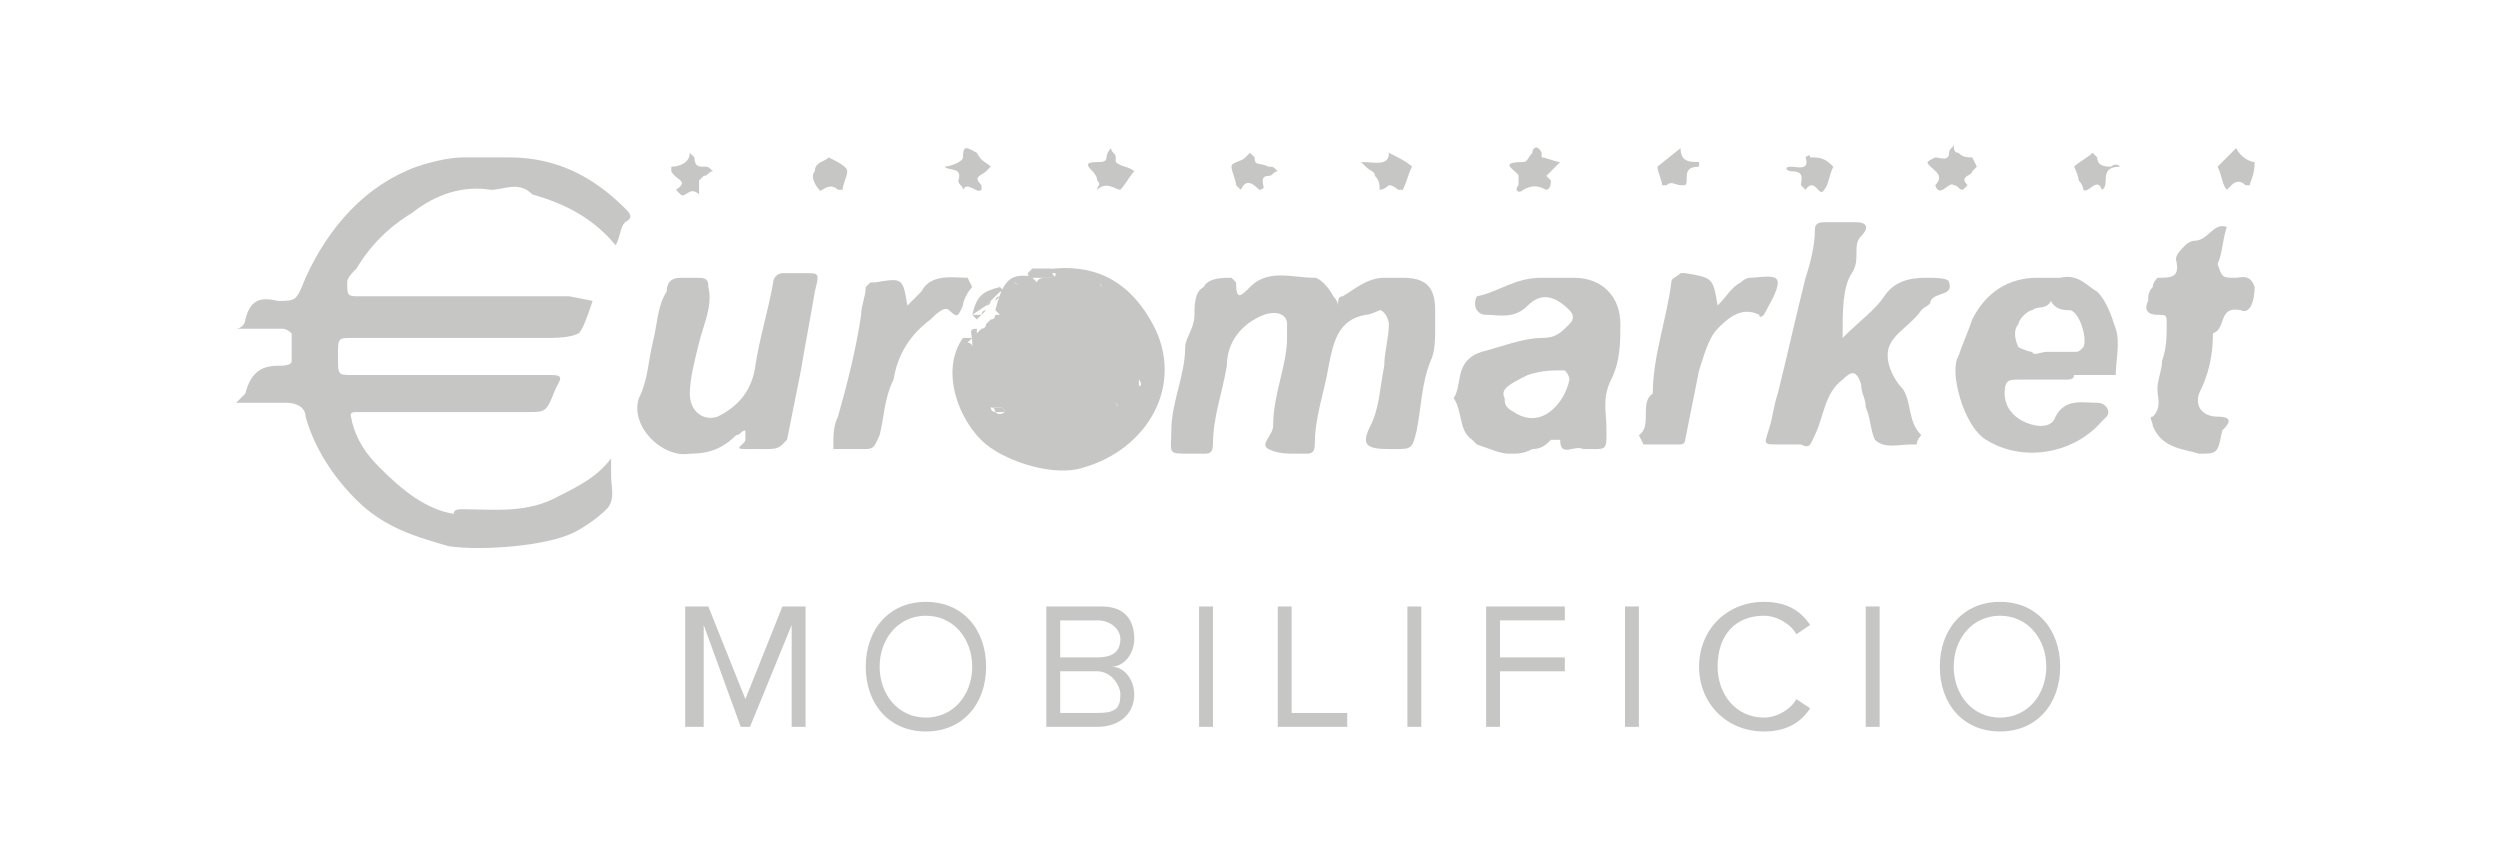 <?xml version="1.0" encoding="UTF-8"?>
<!-- Generator: Adobe Illustrator 24.1.2, SVG Export Plug-In . SVG Version: 6.00 Build 0)  -->
<svg xmlns="http://www.w3.org/2000/svg" xmlns:xlink="http://www.w3.org/1999/xlink" version="1.1" id="Livello_1" x="0px" y="0px" viewBox="0 0 54 18.5" style="enable-background:new 0 0 54 18.5;" xml:space="preserve">
<style type="text/css">
	.st0{fill:#C6C6C5;}
</style>
<polyline class="st0" points="17.1,15.7 17.1,13.5 16.2,15.7 16,15.7 15.2,13.5 15.2,15.7 14.8,15.7 14.8,13.1 15.3,13.1 16.1,15.1   16.9,13.1 17.4,13.1 17.4,15.7 "></polyline>
<path class="st0" d="M18.7,14.4c0-0.8,0.5-1.4,1.3-1.4c0.8,0,1.3,0.6,1.3,1.4c0,0.8-0.5,1.4-1.3,1.4C19.2,15.8,18.7,15.2,18.7,14.4   M21,14.4c0-0.6-0.4-1.1-1-1.1c-0.6,0-1,0.5-1,1.1c0,0.6,0.4,1.1,1,1.1C20.6,15.5,21,15,21,14.4"></path>
<path class="st0" d="M22.6,15.7v-2.6h1.2c0.5,0,0.7,0.3,0.7,0.7c0,0.3-0.2,0.6-0.5,0.6c0.3,0,0.5,0.3,0.5,0.6c0,0.4-0.3,0.7-0.8,0.7   M24.2,13.8c0-0.2-0.2-0.4-0.5-0.4h-0.8v0.8h0.8C24,14.2,24.2,14.1,24.2,13.8 M24.2,15c0-0.2-0.2-0.5-0.5-0.5h-0.8v0.9h0.8  C24.1,15.4,24.2,15.3,24.2,15"></path>
<rect x="25.9" y="13.1" class="st0" width="0.3" height="2.6"></rect>
<polyline class="st0" points="27.6,15.7 27.6,13.1 27.9,13.1 27.9,15.4 29.1,15.4 29.1,15.7 "></polyline>
<rect x="30.4" y="13.1" class="st0" width="0.3" height="2.6"></rect>
<polyline class="st0" points="32.1,15.7 32.1,13.1 33.8,13.1 33.8,13.4 32.4,13.4 32.4,14.2 33.8,14.2 33.8,14.5 32.4,14.5   32.4,15.7 "></polyline>
<rect x="35.1" y="13.1" class="st0" width="0.3" height="2.6"></rect>
<path class="st0" d="M36.7,14.4c0-0.8,0.6-1.4,1.4-1.4c0.5,0,0.8,0.2,1,0.5l-0.3,0.2c-0.1-0.2-0.4-0.4-0.7-0.4c-0.6,0-1,0.4-1,1.1  c0,0.6,0.4,1.1,1,1.1c0.3,0,0.6-0.2,0.7-0.4l0.3,0.2c-0.2,0.3-0.5,0.5-1,0.5C37.3,15.8,36.7,15.2,36.7,14.4"></path>
<rect x="40.3" y="13.1" class="st0" width="0.3" height="2.6"></rect>
<path class="st0" d="M41.9,14.4c0-0.8,0.5-1.4,1.3-1.4c0.8,0,1.3,0.6,1.3,1.4c0,0.8-0.5,1.4-1.3,1.4C42.4,15.8,41.9,15.2,41.9,14.4   M44.2,14.4c0-0.6-0.4-1.1-1-1.1c-0.6,0-1,0.5-1,1.1c0,0.6,0.4,1.1,1,1.1C43.8,15.5,44.2,15,44.2,14.4"></path>
<path class="st0" d="M12.8,6.5c-0.1,0.3-0.2,0.6-0.3,0.7c-0.2,0.1-0.5,0.1-0.8,0.1c-1.4,0-2.7,0-4.1,0c-0.3,0-0.3,0-0.3,0.4  c0,0.4,0,0.4,0.3,0.4c1.4,0,2.8,0,4.3,0c0.3,0,0.2,0.1,0.1,0.3c-0.2,0.5-0.2,0.5-0.6,0.5c-1.2,0-2.5,0-3.7,0c-0.2,0-0.1,0.1-0.1,0.2  c0.1,0.4,0.3,0.7,0.6,1c0.5,0.5,1,0.9,1.6,1C9.8,11,9.9,11,10,11c0.7,0,1.4,0.1,2.1-0.3c0.4-0.2,0.8-0.4,1.1-0.8c0,0.2,0,0.3,0,0.4  c0,0.2,0.1,0.5-0.1,0.7c-0.2,0.2-0.5,0.4-0.7,0.5c-0.6,0.3-2,0.4-2.7,0.3c-0.7-0.2-1.4-0.4-2-1c-0.5-0.5-0.9-1.1-1.1-1.8  c0-0.2-0.2-0.3-0.4-0.3c-0.3,0-0.7,0-1.1,0c0.1-0.1,0.2-0.2,0.2-0.2C5.4,8.1,5.6,7.9,6,7.9c0.1,0,0.3,0,0.3-0.1c0-0.2,0-0.4,0-0.6  c0,0-0.1-0.1-0.2-0.1c-0.3,0-0.6,0-1,0C5.2,7.1,5.3,7,5.3,6.9C5.4,6.5,5.6,6.4,6,6.5c0.4,0,0.4,0,0.6-0.5C7.1,4.9,7.9,4,9,3.6  c0.3-0.1,0.7-0.2,1-0.2c0.3,0,0.7,0,1,0c1,0,1.8,0.4,2.5,1.1c0.1,0.1,0.2,0.2,0,0.3c-0.1,0.1-0.1,0.3-0.2,0.5  c-0.5-0.6-1.1-0.9-1.8-1.1c-0.3-0.3-0.6-0.1-0.9-0.1C10,4,9.4,4.2,8.9,4.6C8.4,4.9,8,5.3,7.7,5.8C7.6,5.9,7.5,6,7.5,6.1  c0,0.3,0,0.3,0.3,0.3c1.5,0,3,0,4.5,0"></path>
<path class="st0" d="M22.5,6c-0.3-0.1-0.3-0.1-0.3-0.1c1.2-0.3,2.1,0,2.7,1.1c0.7,1.3-0.1,2.7-1.5,3.1c-0.6,0.2-1.6-0.1-2.1-0.5  c-0.6-0.5-1-1.6-0.5-2.3c0,0,0.1,0,0.2,0c0,0,0,0,0,0c0,0,0,0-0.1,0.1c0,0,0.1,0,0.1,0.1c0,0,0,0,0-0.1c0-0.2-0.1-0.3,0.1-0.3l0,0.1  l0.1-0.1c0.1,0,0.1-0.1,0.1-0.1c0,0,0.1-0.1,0.1-0.1c0.1,0,0.1-0.1,0.1-0.1c0,0,0.1,0,0.1,0c0,0-0.1-0.1-0.1-0.1  C21.7,5.9,21.9,5.9,22.5,6c0.3,0,0.3,0,0.3-0.1c-0.1,0-0.3,0-0.4,0c0,0-0.1,0-0.1,0.1c0,0,0.1,0.1,0.1,0.1C22.4,6,22.6,6,22.5,6   M21.7,8.9c0-0.1-0.1-0.1-0.1-0.1c-0.1,0-0.1,0-0.2,0c0,0,0,0.1,0.1,0.1C21.6,9,21.7,8.9,21.7,8.9 M24.6,8.2  C24.6,8.2,24.6,8.3,24.6,8.2c0,0.1,0,0.1,0,0.1C24.6,8.4,24.7,8.3,24.6,8.2C24.6,8.3,24.6,8.3,24.6,8.2 M24.1,8.7  C24.1,8.8,24.2,8.8,24.1,8.7C24.2,8.8,24.2,8.8,24.1,8.7C24.2,8.7,24.2,8.7,24.1,8.7C24.2,8.7,24.1,8.7,24.1,8.7 M23.8,6.2L23.8,6.2  C23.8,6.1,23.7,6.1,23.8,6.2C23.7,6.1,23.7,6.1,23.8,6.2C23.7,6.1,23.7,6.1,23.8,6.2 M21.9,6.1C21.9,6.1,21.9,6.1,21.9,6.1  C22,6.2,22,6.1,21.9,6.1C22,6.1,22,6.1,21.9,6.1L21.9,6.1z"></path>
<path class="st0" d="M31,7.1c0,0.2,0,0.5-0.1,0.7c-0.2,0.5-0.2,1-0.3,1.5c-0.1,0.4-0.1,0.4-0.5,0.4c0,0,0,0-0.1,0  c-0.5,0-0.6-0.1-0.4-0.5c0.2-0.4,0.2-0.8,0.3-1.3C29.9,7.6,30,7.3,30,7c0-0.1-0.1-0.3-0.2-0.3c0,0-0.2,0.1-0.3,0.1  c-0.6,0.1-0.7,0.6-0.8,1.1c-0.1,0.6-0.3,1.1-0.3,1.7c0,0.2-0.1,0.2-0.2,0.2c-0.1,0-0.1,0-0.2,0c-0.2,0-0.4,0-0.6-0.1  c-0.2-0.1,0.1-0.3,0.1-0.5c0-0.7,0.3-1.3,0.3-1.9c0-0.1,0-0.2,0-0.3c0-0.2-0.2-0.3-0.5-0.2c-0.5,0.2-0.8,0.6-0.8,1.1  c-0.1,0.6-0.3,1.1-0.3,1.7c0,0.2-0.1,0.2-0.2,0.2c-0.1,0-0.2,0-0.3,0c-0.5,0-0.4,0-0.4-0.5c0-0.6,0.3-1.2,0.3-1.8  c0-0.2,0.2-0.4,0.2-0.7c0-0.2,0-0.5,0.2-0.6C26.1,6,26.4,6,26.6,6c0,0,0.1,0.1,0.1,0.1c0,0.4,0.1,0.3,0.3,0.1  c0.4-0.4,0.9-0.2,1.4-0.2c0.1,0,0.3,0.2,0.4,0.4c0,0,0.1,0.1,0.1,0.2c0-0.1,0-0.2,0.1-0.2C29.2,6.3,29.5,6,29.9,6c0.1,0,0.3,0,0.4,0  C30.8,6,31,6.2,31,6.7C31,6.8,31,6.9,31,7.1"></path>
<path class="st0" d="M39.8,7.3c0.4-0.4,0.7-0.6,0.9-0.9C40.9,6.1,41.2,6,41.6,6c0.2,0,0.5,0,0.5,0.1c0.1,0.3-0.3,0.2-0.4,0.4  c0,0.1-0.1,0.1-0.2,0.2c-0.2,0.3-0.6,0.5-0.7,0.8c-0.1,0.3,0.1,0.7,0.3,0.9c0.2,0.3,0.1,0.7,0.4,1c0,0-0.1,0.1-0.1,0.2  c0,0,0,0-0.1,0c-0.3,0-0.6,0.1-0.8-0.1c-0.1-0.2-0.1-0.5-0.2-0.7c0-0.2-0.1-0.3-0.1-0.5c-0.1-0.3-0.2-0.3-0.4-0.1  c-0.4,0.3-0.4,0.8-0.6,1.2c-0.1,0.2-0.1,0.3-0.3,0.2c-0.2,0-0.3,0-0.5,0c-0.3,0-0.3,0-0.2-0.3c0.1-0.3,0.1-0.5,0.2-0.8  C38.6,7.7,38.8,6.8,39,6c0.1-0.3,0.2-0.7,0.2-1c0-0.1,0-0.2,0.2-0.2c0.2,0,0.4,0,0.7,0c0.2,0,0.3,0.1,0.1,0.3  c-0.2,0.2,0,0.5-0.2,0.8C39.8,6.2,39.8,6.7,39.8,7.3"></path>
<path class="st0" d="M34.2,9.7c-0.2-0.1-0.5,0.2-0.5-0.2c-0.1,0-0.1,0-0.2,0c-0.1,0.1-0.2,0.2-0.4,0.2c-0.2,0.1-0.3,0.1-0.5,0.1  c-0.2,0-0.4-0.1-0.7-0.2c0,0,0,0-0.1-0.1c-0.3-0.2-0.2-0.6-0.4-0.9c0.2-0.3,0-0.8,0.6-1c0.4-0.1,0.9-0.3,1.3-0.3  c0.3,0,0.4-0.1,0.6-0.3c0.1-0.1,0.1-0.2,0-0.3c-0.3-0.3-0.6-0.4-0.9-0.1c-0.3,0.3-0.6,0.2-0.9,0.2c-0.2,0-0.3-0.2-0.2-0.4  C32.4,6.3,32.7,6,33.3,6c0.2,0,0.5,0,0.7,0c0.6,0,1,0.4,1,1c0,0.4,0,0.8-0.2,1.2c-0.2,0.4-0.1,0.7-0.1,1.1c0,0.4,0,0.4-0.3,0.4  C34.3,9.7,34.2,9.7,34.2,9.7 M32.5,8.6c0,0.1,0,0.2,0.2,0.3c0.6,0.4,1.1-0.2,1.2-0.7c0-0.1-0.1-0.2-0.1-0.2c-0.3,0-0.5,0-0.8,0.1  C32.6,8.3,32.4,8.4,32.5,8.6"></path>
<path class="st0" d="M44.6,8.2c-0.3,0-0.6,0-1,0c-0.2,0-0.3,0-0.3,0.3c0,0.3,0.2,0.5,0.4,0.6c0.2,0.1,0.6,0.2,0.7-0.1  c0.2-0.4,0.6-0.3,0.9-0.3c0.2,0,0.3,0.2,0.2,0.3c0,0-0.1,0.1-0.1,0.1c-0.6,0.7-1.7,0.9-2.5,0.4c-0.5-0.3-0.8-1.5-0.6-1.8  c0.1-0.3,0.2-0.5,0.3-0.8c0.3-0.6,0.8-0.9,1.4-0.9c0.2,0,0.4,0,0.5,0c0.4-0.1,0.6,0.2,0.8,0.3c0.2,0.2,0.3,0.5,0.4,0.8  c0.1,0.3,0,0.7,0,1c-0.3,0-0.6,0-0.9,0C44.8,8.2,44.7,8.2,44.6,8.2 M44.2,7.6c0.2,0,0.4,0,0.6,0c0.1,0,0.1,0,0.2-0.1  c0.1-0.2-0.1-0.8-0.3-0.8c-0.1,0-0.3,0-0.4-0.2c-0.1,0.2-0.3,0.1-0.4,0.2c-0.1,0-0.3,0.2-0.3,0.3c-0.1,0.1-0.1,0.3,0,0.5  c0,0,0.2,0.1,0.3,0.1C43.9,7.7,44.1,7.6,44.2,7.6"></path>
<path class="st0" d="M16.5,9.7c-0.1,0-0.2,0-0.4,0c-0.3,0,0-0.1,0-0.2c0-0.1,0-0.1,0-0.2c-0.1,0-0.1,0.1-0.2,0.1  c-0.3,0.3-0.6,0.4-1,0.4c-0.6,0.1-1.3-0.6-1.1-1.2C14,8.2,14,7.8,14.1,7.4c0.1-0.4,0.1-0.8,0.3-1.1C14.4,6.1,14.5,6,14.7,6  c0.1,0,0.3,0,0.4,0c0.2,0,0.2,0.1,0.2,0.2c0.1,0.4-0.1,0.8-0.2,1.2c-0.1,0.4-0.2,0.8-0.2,1.1c0,0.4,0.3,0.6,0.6,0.5  c0.4-0.2,0.7-0.5,0.8-1c0.1-0.7,0.3-1.3,0.4-1.9c0-0.1,0.1-0.2,0.2-0.2c0.2,0,0.3,0,0.5,0c0.3,0,0.3,0,0.2,0.4  c-0.1,0.6-0.2,1.1-0.3,1.7c-0.1,0.5-0.2,1-0.3,1.5c0,0-0.1,0.1-0.1,0.1C16.8,9.7,16.7,9.7,16.5,9.7"></path>
<path class="st0" d="M47.5,9.8c-0.3-0.1-0.8-0.1-1-0.6c0-0.1-0.1-0.2,0-0.2c0.2-0.2,0.1-0.4,0.1-0.6c0-0.2,0.1-0.4,0.1-0.6  c0.1-0.3,0.1-0.5,0.1-0.8c0-0.2,0-0.2-0.2-0.2c-0.2,0-0.3-0.1-0.2-0.3c0-0.1,0-0.2,0.1-0.3c0-0.1,0.1-0.2,0.1-0.2  c0.3,0,0.5,0,0.4-0.4c0-0.1,0.1-0.2,0.2-0.3c0.1-0.1,0.2-0.1,0.2-0.1c0.3,0,0.4-0.4,0.7-0.3c-0.1,0.3-0.1,0.6-0.2,0.8  C48,6,48,6,48.3,6c0.1,0,0.3-0.1,0.4,0.2c0,0.3-0.1,0.6-0.3,0.5c-0.5-0.1-0.3,0.4-0.6,0.5c0,0.5-0.1,0.9-0.3,1.3  c-0.1,0.3,0.1,0.5,0.4,0.5c0.4,0,0.2,0.2,0.1,0.3C47.9,9.8,47.9,9.8,47.5,9.8"></path>
<path class="st0" d="M37.1,6.6c0.2-0.2,0.3-0.4,0.5-0.5C37.6,6.1,37.7,6,37.8,6c0.2,0,0.6-0.1,0.6,0.1c0,0.2-0.2,0.5-0.3,0.7  c0,0-0.1,0.1-0.1,0c-0.4-0.2-0.7,0.1-0.9,0.3c-0.2,0.2-0.3,0.6-0.4,0.9c-0.1,0.5-0.2,1-0.3,1.5c0,0.1-0.1,0.1-0.1,0.1  c-0.3,0-0.5,0-0.8,0c0,0-0.1-0.2-0.1-0.2c0.3-0.2,0-0.7,0.3-0.9c0-0.8,0.3-1.6,0.4-2.4c0-0.1,0.1-0.1,0.2-0.2c0,0,0.1,0,0.1,0  C37,6,37,6,37.1,6.6"></path>
<path class="st0" d="M19.6,6.6c0.1-0.1,0.2-0.2,0.3-0.3c0.2-0.4,0.7-0.3,1-0.3c0,0,0.1,0.2,0.1,0.2c-0.1,0.1-0.2,0.3-0.2,0.4  c-0.1,0.2-0.1,0.3-0.3,0.1c-0.1-0.1-0.3,0.1-0.4,0.2c-0.4,0.3-0.7,0.7-0.8,1.3C19.1,8.6,19.1,9,19,9.4c-0.1,0.2-0.1,0.3-0.3,0.3  c-0.2,0-0.5,0-0.7,0C18,9.4,18,9.2,18.1,9c0.2-0.7,0.4-1.5,0.5-2.2c0-0.2,0.1-0.4,0.1-0.6c0,0,0.1-0.1,0.1-0.1c0,0,0,0,0.1,0  C19.5,6,19.5,6,19.6,6.6"></path>
<path class="st0" d="M45.8,3.6C45.8,3.6,45.8,3.7,45.8,3.6c-0.5,0-0.2,0.4-0.4,0.5c-0.1-0.3-0.3,0.1-0.4,0C45,4.1,45,4,44.9,3.9  c0-0.1-0.1-0.3-0.1-0.3c0.1-0.1,0.3-0.2,0.4-0.3c0,0,0.1,0.1,0.1,0.1c0,0.2,0.2,0.2,0.3,0.2C45.7,3.5,45.8,3.6,45.8,3.6"></path>
<path class="st0" d="M42.7,3.6c0,0-0.1,0.1-0.1,0.1c0,0.1-0.3,0.1-0.1,0.3c0,0-0.1,0.1-0.1,0.1c-0.1,0-0.1-0.1-0.2-0.1  c-0.1-0.1-0.3,0.3-0.4,0c0.2-0.2,0-0.3-0.1-0.4c-0.1-0.1-0.1-0.1,0.1-0.2c0.1,0,0.3,0.1,0.3-0.1c0-0.1,0.1-0.1,0.1-0.2  c0,0.1,0,0.2,0.1,0.2c0.1,0.1,0.2,0.1,0.3,0.1C42.7,3.6,42.7,3.6,42.7,3.6"></path>
<path class="st0" d="M39.6,3.6c-0.1,0.2-0.1,0.4-0.2,0.5c-0.1,0.2-0.2-0.3-0.4,0c0,0-0.1-0.1-0.1-0.1c0-0.1,0.1-0.3-0.2-0.3  c-0.1,0-0.2-0.1,0-0.1c0.1,0,0.4,0.1,0.3-0.2c0,0,0.1-0.1,0.1,0C39.3,3.4,39.4,3.4,39.6,3.6C39.6,3.6,39.6,3.6,39.6,3.6"></path>
<path class="st0" d="M33.4,4.1c-0.2-0.1-0.3-0.1-0.5,0c-0.1,0.1-0.2,0-0.1-0.1c0,0,0-0.1,0-0.2c0-0.1-0.5-0.3,0.1-0.3  c0.1,0,0.1-0.1,0.2-0.2c0-0.1,0.1-0.2,0.2,0c0,0,0,0.1,0,0.1c0.1,0,0.3,0.1,0.4,0.1c-0.1,0.1-0.2,0.2-0.3,0.3c0,0,0,0,0,0  c0,0,0.1,0.1,0.1,0.1C33.5,4.1,33.4,4.1,33.4,4.1"></path>
<path class="st0" d="M30.5,3.6c-0.1,0.2-0.1,0.3-0.2,0.5c0,0-0.1,0-0.1,0C30.2,4.1,30.1,4,30,4c0,0-0.1,0.1-0.2,0.1  c0-0.1,0-0.2-0.1-0.3c0-0.1-0.1-0.1-0.2-0.2c0,0-0.1-0.1-0.1-0.1C29.7,3.5,30,3.6,30,3.3C30.2,3.4,30.4,3.5,30.5,3.6"></path>
<path class="st0" d="M36.7,3.6c-0.4,0-0.2,0.3-0.3,0.4c0,0-0.1,0-0.1,0C36.2,4,36.1,3.9,36,4c0,0-0.1,0-0.1,0c0-0.1-0.1-0.3-0.1-0.4  c0,0,0.5-0.4,0.5-0.4c0,0.3,0.2,0.3,0.4,0.3C36.7,3.5,36.7,3.6,36.7,3.6"></path>
<path class="st0" d="M27.2,4.1c-0.2-0.2-0.3-0.2-0.4,0c0,0-0.1-0.1-0.1-0.1c0-0.1-0.1-0.3-0.1-0.4c0-0.1,0.2-0.1,0.3-0.2  c0,0,0.1-0.1,0.1-0.1c0,0,0.1,0.1,0.1,0.1c0,0.2,0.1,0.1,0.3,0.2c0.1,0,0.1,0,0.2,0.1c-0.1,0-0.1,0.1-0.2,0.1  c-0.2,0-0.1,0.2-0.1,0.3C27.3,4,27.3,4.1,27.2,4.1"></path>
<path class="st0" d="M23.7,4.1c0-0.1,0.1-0.1,0-0.2c0-0.1-0.1-0.2-0.1-0.2c-0.1-0.1-0.2-0.2,0.1-0.2c0.1,0,0.2,0,0.2-0.1  c0,0,0-0.1,0.1-0.2c0,0.1,0.1,0.1,0.1,0.2c0,0,0,0.1,0,0.1c0.1,0.1,0.3,0.1,0.4,0.2c-0.1,0.1-0.2,0.3-0.3,0.4  C24.1,4.1,23.9,3.9,23.7,4.1"></path>
<path class="st0" d="M21.4,3.6c0,0-0.1,0.1-0.1,0.1c-0.1,0.1-0.3,0.1-0.1,0.3c0,0,0,0.1,0,0.1c-0.1,0.1-0.3-0.2-0.4,0  c0-0.1-0.1-0.1-0.1-0.2c0.1-0.3-0.2-0.2-0.3-0.3c0.1,0,0.4-0.1,0.4-0.2c0-0.3,0.1-0.2,0.3-0.1C21.2,3.5,21.3,3.5,21.4,3.6"></path>
<path class="st0" d="M14.9,3.3c0,0,0.1,0.1,0.1,0.1c0,0.2,0.1,0.2,0.2,0.2c0.1,0,0.1,0,0.2,0.1c-0.1,0-0.1,0.1-0.2,0.1  c0,0-0.1,0.1-0.1,0.1c0,0.1,0,0.2,0,0.3c-0.2-0.2-0.3,0.1-0.4,0c0,0-0.1-0.1-0.1-0.1c0.3-0.2,0-0.2-0.1-0.4c0,0,0-0.1,0-0.1  C14.7,3.6,14.9,3.5,14.9,3.3C14.9,3.3,14.9,3.3,14.9,3.3"></path>
<path class="st0" d="M48.7,3.5c0,0.3-0.1,0.4-0.1,0.5c0,0-0.1,0-0.1,0c-0.1-0.1-0.2-0.1-0.3,0c0,0,0,0-0.1,0.1C48,4,48,3.8,47.9,3.6  c0,0,0.1-0.1,0.1-0.1c0.1-0.1,0.1-0.1,0.2-0.2c0,0,0.1-0.1,0.1-0.1C48.4,3.4,48.6,3.5,48.7,3.5C48.7,3.6,48.7,3.6,48.7,3.5"></path>
<path class="st0" d="M17.9,3.4c0.2,0.1,0.4,0.2,0.4,0.3c0,0.1-0.1,0.3-0.1,0.4c0,0-0.1,0-0.1,0c-0.2-0.2-0.4,0.1-0.4,0  c-0.1-0.1-0.2-0.3-0.1-0.4C17.6,3.5,17.8,3.5,17.9,3.4"></path>
<path class="st0" d="M21,6.8c0.1-0.4,0.2-0.5,0.6-0.6v0.1c0,0-0.1,0.1-0.1,0.1c0,0-0.1,0.1-0.1,0.1c0,0-0.1,0.1-0.1,0.1"></path>
<path class="st0" d="M22.8,6c-0.2,0-0.3,0-0.5,0c0,0-0.1,0-0.1-0.1c0,0,0.1-0.1,0.1-0.1c0.1,0,0.3,0,0.4,0C22.7,5.9,22.8,6,22.8,6"></path>
<path class="st0" d="M21.7,8.9c-0.1,0-0.1,0-0.2,0c0,0,0-0.1-0.1-0.1c0.1,0,0.1,0,0.2,0C21.7,8.8,21.7,8.9,21.7,8.9"></path>
<path class="st0" d="M21.5,6.5c0,0,0.1-0.1,0.1-0.1C21.6,6.4,21.5,6.4,21.5,6.5"></path>
<path class="st0" d="M21.3,6.6c0,0,0.1-0.1,0.1-0.1C21.4,6.5,21.4,6.6,21.3,6.6"></path>
<path class="st0" d="M21.2,6.8c0,0,0.1-0.1,0.1-0.1C21.3,6.7,21.2,6.7,21.2,6.8"></path>
<path class="st0" d="M21.6,6.3V6.2c0,0,0.1,0.1,0.1,0.1C21.7,6.3,21.6,6.3,21.6,6.3"></path>
<polyline class="st0" points="21,6.8 21.2,6.8 21.1,6.9 "></polyline>
<path class="st0" d="M21,7.1C21,7.2,21,7.2,21,7.1c-0.1,0-0.1,0-0.1,0C20.9,7.1,20.9,7.1,21,7.1C21,7.1,21,7.1,21,7.1"></path>
<path class="st0" d="M24.6,8.2C24.6,8.3,24.6,8.3,24.6,8.2c0,0.1,0,0.1,0,0.1C24.6,8.3,24.6,8.3,24.6,8.2  C24.6,8.3,24.6,8.2,24.6,8.2"></path>
<path class="st0" d="M24.1,8.7C24.1,8.7,24.2,8.7,24.1,8.7C24.2,8.7,24.2,8.7,24.1,8.7C24.2,8.8,24.2,8.8,24.1,8.7  C24.2,8.8,24.1,8.8,24.1,8.7"></path>
<path class="st0" d="M23.8,6.2C23.7,6.1,23.7,6.1,23.8,6.2C23.7,6.1,23.7,6.1,23.8,6.2C23.7,6.1,23.8,6.1,23.8,6.2"></path>
<path class="st0" d="M21.9,6.1L21.9,6.1C22,6.1,22,6.1,21.9,6.1C22,6.1,22,6.2,21.9,6.1C21.9,6.1,21.9,6.1,21.9,6.1"></path>
</svg>
